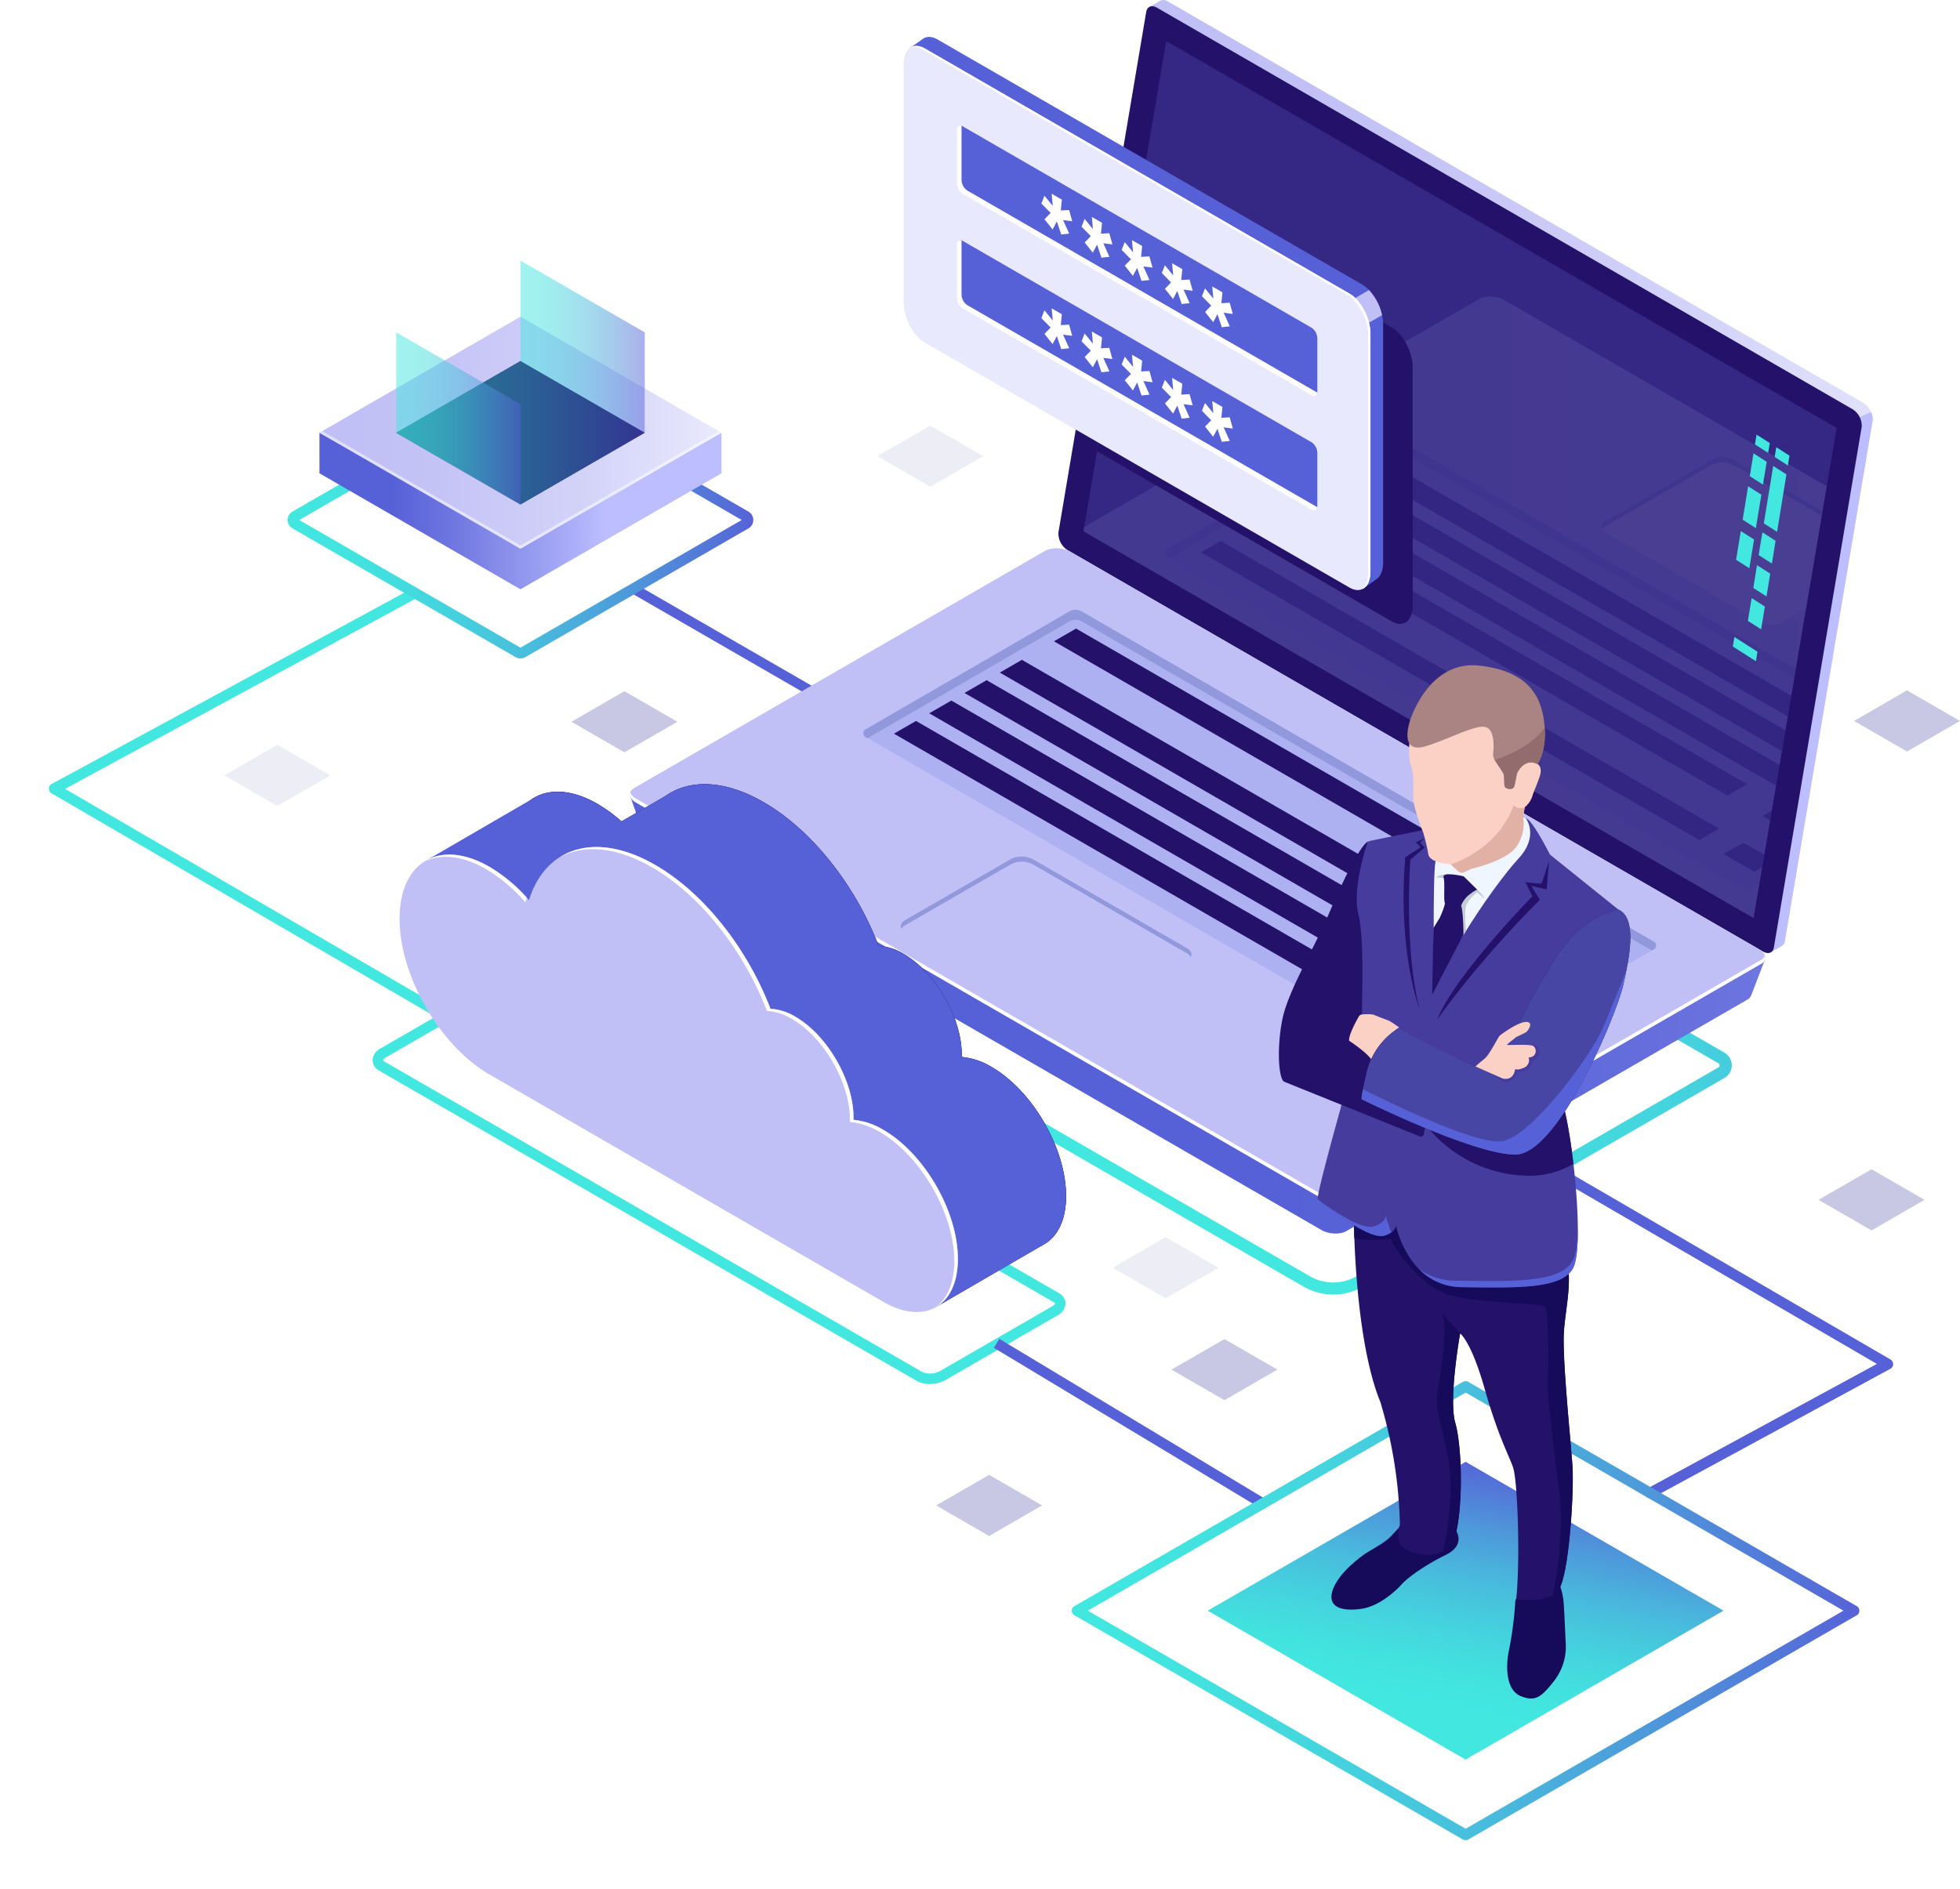 <svg xmlns="http://www.w3.org/2000/svg" xmlns:xlink="http://www.w3.org/1999/xlink" width="601.63" height="580" viewBox="0 0 601.63 580">
  <defs>
    <linearGradient id="linear-gradient" x1="-21.803" y1="5.398" x2="-20.648" y2="5.398" gradientUnits="objectBoundingBox">
      <stop offset="0" stop-color="#42e8e0"/>
      <stop offset="0.15" stop-color="#42e3df"/>
      <stop offset="0.33" stop-color="#44d4de"/>
      <stop offset="0.52" stop-color="#48bddd"/>
      <stop offset="0.72" stop-color="#4d9bda"/>
      <stop offset="0.93" stop-color="#5471d8"/>
      <stop offset="1" stop-color="#5761d7"/>
    </linearGradient>
    <filter id="Path_10571" x="178.164" y="164.335" width="102.552" height="73.165" filterUnits="userSpaceOnUse">
      <feOffset input="SourceAlpha"/>
      <feGaussianBlur stdDeviation="5" result="blur"/>
      <feFlood flood-color="#b2c9ff" flood-opacity="0.98"/>
      <feComposite operator="in" in2="blur"/>
      <feComposite in="SourceGraphic"/>
    </filter>
    <linearGradient id="linear-gradient-2" x1="3.957" y1="23.631" x2="4.957" y2="23.631" xlink:href="#linear-gradient"/>
    <filter id="Path_10572" x="0" y="165.689" width="153.578" height="163.111" filterUnits="userSpaceOnUse">
      <feOffset input="SourceAlpha"/>
      <feGaussianBlur stdDeviation="5" result="blur-2"/>
      <feFlood flood-color="#b2c9ff" flood-opacity="0.98"/>
      <feComposite operator="in" in2="blur-2"/>
      <feComposite in="SourceGraphic"/>
    </filter>
    <linearGradient id="linear-gradient-3" x1="3.014" y1="3.84" x2="3.014" y2="3.372" gradientUnits="objectBoundingBox">
      <stop offset="0" stop-color="#c0bff6"/>
      <stop offset="0.29" stop-color="#c4c3f6"/>
      <stop offset="0.64" stop-color="#d2d2f9"/>
      <stop offset="1" stop-color="#e9e9fd"/>
    </linearGradient>
    <linearGradient id="linear-gradient-4" x1="0.603" y1="0.5" x2="1.603" y2="0.5" xlink:href="#linear-gradient"/>
    <filter id="Path_10574" x="191.18" y="192.245" width="355.392" height="220.212" filterUnits="userSpaceOnUse">
      <feOffset input="SourceAlpha"/>
      <feGaussianBlur stdDeviation="5" result="blur-3"/>
      <feFlood flood-color="#bfdbff"/>
      <feComposite operator="in" in2="blur-3"/>
      <feComposite in="SourceGraphic"/>
    </filter>
    <linearGradient id="linear-gradient-5" x1="0.125" y1="0.5" x2="1.125" y2="0.5" xlink:href="#linear-gradient-3"/>
    <linearGradient id="linear-gradient-6" x1="-4.09" y1="0.5" x2="-3.091" y2="0.5" gradientUnits="objectBoundingBox">
      <stop offset="0" stop-color="#5761d7"/>
      <stop offset="0.18" stop-color="#5b65d8"/>
      <stop offset="0.39" stop-color="#6a72de"/>
      <stop offset="0.61" stop-color="#8188e8"/>
      <stop offset="0.85" stop-color="#a2a6f5"/>
      <stop offset="1" stop-color="#bcbeff"/>
    </linearGradient>
    <linearGradient id="linear-gradient-7" x1="0.57" y1="0.5" x2="1.57" y2="0.5" xlink:href="#linear-gradient-6"/>
    <linearGradient id="linear-gradient-8" x1="0.906" y1="0.5" x2="1.906" y2="0.5" xlink:href="#linear-gradient-3"/>
    <linearGradient id="linear-gradient-9" x1="3.27" y1="0.5" x2="4.269" y2="0.5" xlink:href="#linear-gradient-3"/>
    <clipPath id="clip-path">
      <path id="SVGID" d="M218.986,7.67,424.8,126.479,399.274,276.946,193.61,158.2Z" transform="translate(-193.61 -7.67)" fill="none"/>
    </clipPath>
    <linearGradient id="linear-gradient-10" x1="0.142" y1="0.5" x2="1.142" y2="0.5" xlink:href="#linear-gradient-3"/>
    <linearGradient id="linear-gradient-11" x1="-1.552" y1="0.5" x2="-0.552" y2="0.5" xlink:href="#linear-gradient-3"/>
    <linearGradient id="linear-gradient-12" x1="2.316" y1="0.5" x2="3.316" y2="0.5" xlink:href="#linear-gradient"/>
    <filter id="Path_10617" x="99.371" y="285.8" width="242.701" height="154.133" filterUnits="userSpaceOnUse">
      <feOffset input="SourceAlpha"/>
      <feGaussianBlur stdDeviation="5" result="blur-4"/>
      <feFlood flood-color="#bfdbff"/>
      <feComposite operator="in" in2="blur-4"/>
      <feComposite in="SourceGraphic"/>
    </filter>
    <linearGradient id="linear-gradient-13" x1="1.764" y1="-1.778" x2="2.919" y2="-1.778" xlink:href="#linear-gradient-6"/>
    <radialGradient id="radial-gradient" cx="0.765" cy="0.34" fx="0.315" fy="0.171" r="0.509" gradientTransform="matrix(-0.936, 0, 0, 1, 5.549, 0)" gradientUnits="objectBoundingBox">
      <stop offset="0" stop-color="#2b237c"/>
      <stop offset="1" stop-color="#180d5b"/>
    </radialGradient>
    <linearGradient id="linear-gradient-14" x1="2.419" y1="0.5" x2="3.419" y2="0.5" xlink:href="#linear-gradient-6"/>
    <linearGradient id="linear-gradient-15" x1="2.182" y1="-1.68" x2="3.337" y2="-1.68" xlink:href="#linear-gradient-3"/>
    <linearGradient id="linear-gradient-16" x1="2.84" y1="0.5" x2="3.84" y2="0.5" gradientUnits="objectBoundingBox">
      <stop offset="0" stop-color="#5761d7"/>
      <stop offset="0.07" stop-color="#5471d8"/>
      <stop offset="0.28" stop-color="#4d9bda"/>
      <stop offset="0.48" stop-color="#48bddd"/>
      <stop offset="0.67" stop-color="#44d4de"/>
      <stop offset="0.85" stop-color="#42e3df"/>
      <stop offset="1" stop-color="#42e8e0"/>
    </linearGradient>
    <filter id="Path_10624" x="290.091" y="396.056" width="114.313" height="81.752" filterUnits="userSpaceOnUse">
      <feOffset input="SourceAlpha"/>
      <feGaussianBlur stdDeviation="5" result="blur-5"/>
      <feFlood flood-color="#bfdbff"/>
      <feComposite operator="in" in2="blur-5"/>
      <feComposite in="SourceGraphic"/>
    </filter>
    <linearGradient id="linear-gradient-17" x1="-1.118" y1="0.5" x2="-0.118" y2="0.5" xlink:href="#linear-gradient"/>
    <filter id="Path_10625" x="458.36" y="341.388" width="137.749" height="133.632" filterUnits="userSpaceOnUse">
      <feOffset input="SourceAlpha"/>
      <feGaussianBlur stdDeviation="5" result="blur-6"/>
      <feFlood flood-color="#bfdbff"/>
      <feComposite operator="in" in2="blur-6"/>
      <feComposite in="SourceGraphic"/>
    </filter>
    <linearGradient id="linear-gradient-18" x1="0" y1="0.5" x2="1" y2="0.5" xlink:href="#linear-gradient"/>
    <filter id="Path_10626" x="313.991" y="409.055" width="271.751" height="170.945" filterUnits="userSpaceOnUse">
      <feOffset input="SourceAlpha"/>
      <feGaussianBlur stdDeviation="5" result="blur-7"/>
      <feFlood flood-color="#bfdbff"/>
      <feComposite operator="in" in2="blur-7"/>
      <feComposite in="SourceGraphic"/>
    </filter>
    <linearGradient id="linear-gradient-19" x1="0.576" y1="0.889" x2="0.857" y2="0.111" xlink:href="#linear-gradient"/>
    <filter id="Path_10627" x="355.704" y="433.816" width="188.341" height="121.415" filterUnits="userSpaceOnUse">
      <feOffset input="SourceAlpha"/>
      <feGaussianBlur stdDeviation="5" result="blur-8"/>
      <feFlood flood-color="#bfdbff"/>
      <feComposite operator="in" in2="blur-8"/>
      <feComposite in="SourceGraphic"/>
    </filter>
    <linearGradient id="linear-gradient-20" x1="30.413" y1="5.243" x2="31.447" y2="5.243" xlink:href="#linear-gradient-16"/>
    <linearGradient id="linear-gradient-21" x1="13.844" y1="3.015" x2="14.826" y2="3.015" xlink:href="#linear-gradient-16"/>
    <linearGradient id="linear-gradient-22" x1="8.244" y1="1.323" x2="9.201" y2="1.323" xlink:href="#linear-gradient-16"/>
    <linearGradient id="linear-gradient-23" x1="1.705" y1="0.762" x2="2.595" y2="0.122" xlink:href="#linear-gradient-6"/>
    <linearGradient id="linear-gradient-24" x1="3.322" y1="0.684" x2="3.65" y2="0.255" xlink:href="#linear-gradient-3"/>
    <linearGradient id="linear-gradient-26" x1="0" y1="0.5" x2="1" y2="0.5" xlink:href="#linear-gradient"/>
    <filter id="Path_10682" x="73.289" y="102.126" width="172.938" height="115.034" filterUnits="userSpaceOnUse">
      <feOffset input="SourceAlpha"/>
      <feGaussianBlur stdDeviation="5" result="blur-9"/>
      <feFlood flood-color="#bfdbff"/>
      <feComposite operator="in" in2="blur-9"/>
      <feComposite in="SourceGraphic"/>
    </filter>
    <linearGradient id="linear-gradient-27" y1="0.5" x2="0.713" y2="0.5" gradientUnits="objectBoundingBox">
      <stop offset="0.25" stop-color="#5761d7"/>
      <stop offset="0.44" stop-color="#6b74df"/>
      <stop offset="0.82" stop-color="#a1a5f4"/>
      <stop offset="1" stop-color="#bcbeff"/>
    </linearGradient>
    <linearGradient id="linear-gradient-28" x1="0" y1="0.5" x2="1" y2="0.5" xlink:href="#linear-gradient-3"/>
    <linearGradient id="linear-gradient-29" x1="0" y1="0.5" x2="1" y2="0.5" xlink:href="#linear-gradient"/>
    <linearGradient id="linear-gradient-30" x1="0" y1="0.5" x2="1" y2="0.5" xlink:href="#linear-gradient"/>
  </defs>
  <g id="Customer_Data_Cloud" data-name="Customer Data Cloud" transform="translate(15 0.004)">
    <g id="Layer_2" data-name="Layer 2" transform="translate(0 -0.004)">
      <g id="Ñëîé_1" data-name="Ñëîé 1">
        <g id="Group_5334" data-name="Group 5334">
          <g transform="matrix(1, 0, 0, 1, -15, 0)" filter="url(#Path_10571)">
            <path id="Path_10571-2" data-name="Path 10571" d="M179.633,152.49a1.524,1.524,0,0,1-.755-.2l-69.5-40.122a1.525,1.525,0,1,1,1.525-2.641l69.5,40.122a1.526,1.526,0,0,1,.558,2.083,1.493,1.493,0,0,1-1.312.755Z" transform="translate(84.55 70.01)" fill="url(#linear-gradient)"/>
          </g>
          <g transform="matrix(1, 0, 0, 1, -15, 0)" filter="url(#Path_10572)">
            <path id="Path_10572-2" data-name="Path 10572" d="M121.925,243.262a1.655,1.655,0,0,1-.82-.213L.82,173.023A1.673,1.673,0,0,1,0,171.58a1.6,1.6,0,0,1,.853-1.411L111.1,110.346a1.633,1.633,0,0,1,1.558,2.871L4.97,171.662l117.792,68.533a1.622,1.622,0,0,1,.591,2.231,1.645,1.645,0,0,1-1.411.82Z" transform="translate(15 70.54)" fill="url(#linear-gradient-2)"/>
          </g>
          <g id="Group_5330" data-name="Group 5330" transform="translate(99.371)">
            <path id="Path_10573" data-name="Path 10573" d="M166.426,99.628l130.357,75.258c3.56,2.05,6.446-.131,6.446-4.872V96.954c0-4.757-2.887-10.268-6.446-12.319L166.426,9.361c-3.56-2.05-6.446.131-6.446,4.872v73.06c0,4.757,2.887,10.268,6.446,12.319Z" transform="translate(3.068 5.507)" fill="url(#linear-gradient-3)"/>
            <g id="Group_5326" data-name="Group 5326">
              <g id="Group_5317" data-name="Group 5317" transform="translate(78.974)">
                <g id="Group_5314" data-name="Group 5314">
                  <g transform="matrix(1, 0, 0, 1, -193.34, 0)" filter="url(#Path_10574)">
                    <path id="Path_10574-2" data-name="Path 10574" d="M310.535,314.141,118.781,203.419a4.474,4.474,0,0,1,0-7.742l119.153-68.8.935-.541L439.71,242.295a4.474,4.474,0,0,1,0,7.742l-111,64.088a18.222,18.222,0,0,1-18.175,0Zm-189.9-115.216a.747.747,0,0,0,0,1.279L312.388,310.909a14.45,14.45,0,0,0,14.435,0l111-64.087a.682.682,0,0,0,.361-.64.715.715,0,0,0-.361-.64L238.853,130.654,120.634,198.908Z" transform="translate(89.63 80.91)" fill="url(#linear-gradient-4)"/>
                  </g>
                  <g id="Group_5308" data-name="Group 5308">
                    <g id="Group_5305" data-name="Group 5305" transform="translate(131.5)">
                      <path id="Path_10575" data-name="Path 10575" d="M190.994,161.525l26.7-158.5-2.149-.9L218.781.265h0a2.37,2.37,0,0,1,2.493.2l213.5,123.27a6.025,6.025,0,0,1,2.772,5.429L410.617,288.913a2.015,2.015,0,0,1-1.132,1.624h0l-3.166,1.821-.541-2.953.18.049L193.75,166.938a6.025,6.025,0,0,1-2.772-5.429Z" transform="translate(-187.586 0.004)" fill="url(#linear-gradient-5)"/>
                      <path id="Path_10576" data-name="Path 10576" d="M353.837,78.678l3.51-1.558a4.869,4.869,0,0,1,.459,2.641L330.873,239.512a2.015,2.015,0,0,1-1.132,1.624h0l-3.166,1.821L326.034,240l.18.049-10.744-6.2L353.821,78.645Z" transform="translate(-107.841 49.388)" fill="url(#linear-gradient-6)"/>
                      <path id="Path_10577" data-name="Path 10577" d="M191.71,168.125l213.5,123.27c1.64.951,3.067.41,3.346-1.312L435.5,130.332a6.025,6.025,0,0,0-2.772-5.429L219.218,1.632c-1.64-.951-3.067-.41-3.346,1.312L188.938,162.7a6.025,6.025,0,0,0,2.772,5.429Z" transform="translate(-188.892 0.753)" fill="#24126a"/>
                      <g id="Group_5304" data-name="Group 5304" transform="translate(7.739 12.588)" opacity="0.51">
                        <path id="Path_10578" data-name="Path 10578" d="M218.986,7.67,424.8,126.479,399.274,276.946,193.61,158.2Z" transform="translate(-193.61 -7.67)" fill="#453c9e"/>
                      </g>
                    </g>
                    <g id="Group_5307" data-name="Group 5307" transform="translate(0 168.334)">
                      <path id="Path_10579" data-name="Path 10579" d="M108.79,173.312l11.646,6.086,116.84-67.45c1.952-1.132,5.364-.984,7.628.312L446.418,228.608c1.936-1.083,10.728-5.315,10.728-5.315L452.881,234.4h-.016a2.608,2.608,0,0,1-1.2,1.329L328.61,306.769c-1.952,1.132-5.364.984-7.628-.312L114.777,187.4a3.628,3.628,0,0,1-1.722-1.837h0l-4.232-12.237Z" transform="translate(-108.684 -97.133)" fill="url(#linear-gradient-7)"/>
                      <path id="Path_10580" data-name="Path 10580" d="M110.636,180.7,321.975,302.724c2.313,1.329,5.807,1.476,7.808.328l126.108-72.814c2-1.165,1.755-3.182-.558-4.511L243.994,103.72c-2.313-1.329-5.807-1.476-7.808-.328L110.078,176.206c-2,1.165-1.755,3.182.558,4.511Z" transform="translate(-108.725 -102.619)" fill="url(#linear-gradient-8)"/>
                      <path id="Path_10581" data-name="Path 10581" d="M110.628,150.229,321.967,272.253c2.313,1.329,5.807,1.476,7.808.328l126.108-72.814a2.608,2.608,0,0,0,1.23-1.361,2.128,2.128,0,0,1-1.23,2.575L329.775,273.795c-2,1.165-5.5,1.017-7.808-.328L110.628,151.459c-1.558-.9-2.149-2.1-1.788-3.149a3.739,3.739,0,0,0,1.788,1.936Z" transform="translate(-108.717 -73.361)" fill="#fff"/>
                      <path id="Path_10582" data-name="Path 10582" d="M281.009,209.526v-2.313c0-.213-.131-.328-.3-.23l-8.169,4.724a.712.712,0,0,0-.3.574V214.6c0,.213.131.328.3.23l8.169-4.724A.712.712,0,0,0,281.009,209.526Z" transform="translate(-4.016 -35.814)" fill="#2842a2"/>
                      <path id="Path_10583" data-name="Path 10583" d="M273.559,213.826v-2.313c0-.213-.131-.328-.3-.23l-8.169,4.724a.712.712,0,0,0-.3.574V218.9c0,.213.131.328.3.23l8.169-4.724A.712.712,0,0,0,273.559,213.826Z" transform="translate(-8.787 -33.06)" fill="#2842a2"/>
                      <path id="Path_10584" data-name="Path 10584" d="M395.048,216.035,219.419,114.647a3.81,3.81,0,0,0-3.789,0l-62.546,36.186a1.341,1.341,0,0,0,0,2.329L328.632,254.517a3.779,3.779,0,0,0,3.773,0l62.628-36.136a1.341,1.341,0,0,0,0-2.329Z" transform="translate(-80.754 -95.239)" fill="#adb1f2"/>
                      <path id="Path_10585" data-name="Path 10585" d="M395.036,218.365l-.623.361L219.422,117.7a3.81,3.81,0,0,0-3.789,0l-61.906,35.825-.623-.361a1.341,1.341,0,0,1,0-2.329l62.546-36.186a3.81,3.81,0,0,1,3.789,0l175.63,101.388a1.341,1.341,0,0,1,0,2.329Z" transform="translate(-80.742 -95.239)" fill="#9198db"/>
                      <g id="Group_5306" data-name="Group 5306" transform="translate(81.056 24.656)">
                        <path id="Path_10586" data-name="Path 10586" d="M188.08,121.554l152.567,88.085,6.775-3.92L194.871,117.65Z" transform="translate(-138.969 -117.65)" fill="#24126a"/>
                        <path id="Path_10587" data-name="Path 10587" d="M177.95,127.42l143.086,82.607,6.775-3.92L184.725,123.5Z" transform="translate(-145.455 -113.904)" fill="#24126a"/>
                        <path id="Path_10588" data-name="Path 10588" d="M171.34,131.23,339.818,228.5l6.775-3.92L178.131,127.31Z" transform="translate(-149.688 -111.464)" fill="#24126a"/>
                        <path id="Path_10589" data-name="Path 10589" d="M164.74,135.04l168.478,97.271,6.775-3.92L171.531,131.12Z" transform="translate(-153.914 -109.025)" fill="#24126a"/>
                        <path id="Path_10590" data-name="Path 10590" d="M158.14,138.844,326.6,236.115l6.791-3.92L164.915,134.94Z" transform="translate(-158.14 -106.579)" fill="#24126a"/>
                        <path id="Path_10591" data-name="Path 10591" d="M286.71,178.5l6.775,3.92,6.791-3.92-6.791-3.92Z" transform="translate(-75.813 -81.196)" fill="#24126a"/>
                        <path id="Path_10592" data-name="Path 10592" d="M272.12,181.79l14.074,8.12,6.791-3.9-14.09-8.136Z" transform="translate(-85.156 -79.09)" fill="#24126a"/>
                      </g>
                      <path id="Path_10593" data-name="Path 10593" d="M208.179,211.017l-47.356-27.344c-1.854-1.066-1.854-2.8,0-3.871l32.38-18.7a7.436,7.436,0,0,1,6.709,0l47.356,27.344c1.854,1.066,1.854,2.8,0,3.871l-32.38,18.7A7.436,7.436,0,0,1,208.179,211.017Z" transform="translate(-76.256 -65.682)" fill="url(#linear-gradient-9)"/>
                      <path id="Path_10594" data-name="Path 10594" d="M247.251,190.031l-47.356-27.344a7.436,7.436,0,0,0-6.709,0l-32.38,18.7a2.8,2.8,0,0,0-1.165,1.148c-.492-.935-.115-1.985,1.165-2.723l32.38-18.7a7.436,7.436,0,0,1,6.709,0l47.356,27.344c1.279.738,1.657,1.788,1.165,2.723A2.9,2.9,0,0,0,247.251,190.031Z" transform="translate(-76.256 -65.676)" fill="#9198db"/>
                    </g>
                  </g>
                  <g id="Group_5313" data-name="Group 5313" transform="translate(139.239 12.588)" opacity="0.11">
                    <g id="Group_5312" data-name="Group 5312" clip-path="url(#clip-path)">
                      <g id="Group_5311" data-name="Group 5311" transform="translate(-6.077 78.471)">
                        <path id="Path_10595" data-name="Path 10595" d="M191.816,133.623,403.155,255.631c2.313,1.329,5.807,1.476,7.808.328l126.108-72.814c2-1.165,1.755-3.182-.558-4.511L325.174,56.61c-2.313-1.329-5.807-1.476-7.808-.328L191.258,129.1c-2,1.165-1.755,3.182.558,4.511Z" transform="translate(-189.905 -55.509)" fill="url(#linear-gradient-10)"/>
                        <path id="Path_10596" data-name="Path 10596" d="M339.319,136.257l-47.356-27.344c-1.854-1.066-1.854-2.8,0-3.871l32.38-18.7a7.436,7.436,0,0,1,6.709,0l47.356,27.344c1.854,1.066,1.854,2.8,0,3.871l-32.38,18.7A7.436,7.436,0,0,1,339.319,136.257Z" transform="translate(-125.445 -36.277)" fill="url(#linear-gradient-11)"/>
                        <path id="Path_10597" data-name="Path 10597" d="M378.4,115.271,331.045,87.927a7.436,7.436,0,0,0-6.709,0l-32.38,18.7a2.8,2.8,0,0,0-1.165,1.148c-.492-.935-.115-1.985,1.165-2.723l32.38-18.7a7.436,7.436,0,0,1,6.709,0L378.4,113.7c1.279.738,1.657,1.788,1.165,2.723A2.9,2.9,0,0,0,378.4,115.271Z" transform="translate(-125.439 -36.271)" fill="#9198db"/>
                        <g id="Group_5310" data-name="Group 5310" transform="translate(31.137 40.818)">
                          <path id="Path_10598" data-name="Path 10598" d="M451.528,182.285,275.9,80.9a3.81,3.81,0,0,0-3.789,0l-62.546,36.186a1.341,1.341,0,0,0,0,2.329L385.112,220.767a3.779,3.779,0,0,0,3.773,0l62.628-36.136a1.341,1.341,0,0,0,0-2.329Z" transform="translate(-208.887 -80.392)" fill="#adb1f2"/>
                          <path id="Path_10599" data-name="Path 10599" d="M451.516,184.625l-.623.361L275.9,83.958a3.81,3.81,0,0,0-3.789,0l-61.906,35.825-.623-.361a1.341,1.341,0,0,1,0-2.329L272.13,80.907a3.81,3.81,0,0,1,3.789,0L451.548,182.3a1.341,1.341,0,0,1,0,2.329Z" transform="translate(-208.875 -80.386)" fill="#9198db"/>
                          <g id="Group_5309" data-name="Group 5309" transform="translate(11.011 7.41)">
                            <path id="Path_10600" data-name="Path 10600" d="M221.653,101.25l152.993,88.332-6.053,3.51L215.6,104.76Z" transform="translate(-215.6 -74.447)" fill="#24126a"/>
                            <path id="Path_10601" data-name="Path 10601" d="M231.489,95.58,376.9,179.532l-6.053,3.51L225.42,99.074Z" transform="translate(-209.312 -78.078)" fill="#24126a"/>
                            <path id="Path_10602" data-name="Path 10602" d="M326.753,150.58l13.582,7.857-6.053,3.494L320.7,154.09Z" transform="translate(-148.302 -42.86)" fill="#24126a"/>
                            <path id="Path_10603" data-name="Path 10603" d="M319.449,157.71l9.448,5.462-6.053,3.494L313.38,161.2Z" transform="translate(-152.989 -38.294)" fill="#24126a"/>
                            <path id="Path_10604" data-name="Path 10604" d="M237.649,92.02,407.5,190.1l-6.069,3.494L231.58,95.53Z" transform="translate(-205.368 -80.357)" fill="#24126a"/>
                            <path id="Path_10605" data-name="Path 10605" d="M243.793,88.47l169.872,98.059-6.069,3.51L237.74,91.964Z" transform="translate(-201.423 -82.63)" fill="#24126a"/>
                            <path id="Path_10606" data-name="Path 10606" d="M249.953,84.91l169.856,98.075-6.053,3.494L243.9,88.42Z" transform="translate(-197.479 -84.91)" fill="#24126a"/>
                          </g>
                        </g>
                      </g>
                    </g>
                  </g>
                </g>
                <g id="Group_5316" data-name="Group 5316" transform="translate(338.555 133.431)">
                  <g id="Group_5315" data-name="Group 5315" transform="translate(1.001)">
                    <path id="Path_10607" data-name="Path 10607" d="M322.95,86.7,327,89.31l.492-3.018L323.442,83.7Z" transform="translate(-311.107 -79.829)" fill="#42e8e0"/>
                    <path id="Path_10608" data-name="Path 10608" d="M320.92,104.827l4.068,2.608L327.859,89.8l-4.052-2.592Z" transform="translate(-312.407 -77.581)" fill="#42e8e0"/>
                    <path id="Path_10609" data-name="Path 10609" d="M319.95,106.618l4.068,2.608,1.132-7L321.1,99.63Z" transform="translate(-313.028 -69.628)" fill="#42e8e0"/>
                    <path id="Path_10610" data-name="Path 10610" d="M318.95,112.784,323,115.376l1.148-6.988-4.068-2.608Z" transform="translate(-313.668 -65.69)" fill="#42e8e0"/>
                    <path id="Path_10611" data-name="Path 10611" d="M318.29,91.854l4.052,2.592,1.148-7-4.052-2.592Z" transform="translate(-314.091 -79.092)" fill="#42e8e0"/>
                    <path id="Path_10612" data-name="Path 10612" d="M316.96,101.278l4.052,2.592L322.7,93.6l-4.068-2.592Z" transform="translate(-314.942 -75.148)" fill="#42e8e0"/>
                    <path id="Path_10613" data-name="Path 10613" d="M315.73,108.225l4.068,2.592,1.443-8.825L317.173,99.4Z" transform="translate(-315.73 -69.776)" fill="#42e8e0"/>
                    <path id="Path_10614" data-name="Path 10614" d="M317.94,118.944l4.068,2.592,1.132-7-4.052-2.592Z" transform="translate(-314.315 -61.746)" fill="#42e8e0"/>
                    <path id="Path_10615" data-name="Path 10615" d="M319.26,84.358l4.052,2.592.492-3.018-4.052-2.592Z" transform="translate(-313.47 -81.34)" fill="#42e8e0"/>
                  </g>
                  <path id="Path_10616" data-name="Path 10616" d="M315.12,122.14l7.086,4.527.476-2.92L315.6,119.22Z" transform="translate(-315.12 -57.084)" fill="#42e8e0"/>
                </g>
              </g>
              <g id="Group_5321" data-name="Group 5321" transform="translate(0 240.759)">
                <g id="Group_5320" data-name="Group 5320">
                  <g transform="matrix(1, 0, 0, 1, -114.37, -240.76)" filter="url(#Path_10617)">
                    <path id="Path_10617-2" data-name="Path 10617" d="M227.647,306.572h0L62.614,211.3a3.729,3.729,0,0,1-2.034-3.182,4.485,4.485,0,0,1,2.559-3.724l34.3-19.8c2.592-1.509,6.446-1.64,8.759-.3l165.033,95.286a3.747,3.747,0,0,1,2.05,3.182,4.485,4.485,0,0,1-2.559,3.724l-34.3,19.8a9.9,9.9,0,0,1-4.839,1.214,8.1,8.1,0,0,1-3.92-.919Zm-128.6-119.2-34.3,19.8c-.787.459-.951.853-.951.935,0,.033.1.213.426.394l165.033,95.286h0a6.39,6.39,0,0,0,5.544-.3l34.3-19.8c.787-.459.951-.853.951-.935,0-.033-.1-.213-.426-.394L104.59,187.075a4.64,4.64,0,0,0-2.28-.508,6.71,6.71,0,0,0-3.248.8Z" transform="translate(53.79 117.43)" fill="url(#linear-gradient-12)"/>
                  </g>
                  <g id="Group_5319" data-name="Group 5319" transform="translate(8.284)">
                    <path id="Path_10618" data-name="Path 10618" d="M113.5,152.888a49.057,49.057,0,0,1,12.089,10.2c5.069-16.288,20.537-21.341,38.827-10.777,15.14,8.743,28.328,25.917,35.3,44.125a16.5,16.5,0,0,1,7.611,2.411c9.875,5.708,17.88,19.569,17.88,30.969,0,.246-.016.476-.033.705a21.717,21.717,0,0,1,9.2,3.084c12.63,7.3,22.866,25.031,22.866,39.614s-10.236,20.5-22.866,13.2l-120.892-69.8c-15.255-8.809-27.607-30.215-27.607-47.815s12.368-24.736,27.607-15.944Z" transform="translate(-52.663 -146.771)" fill="url(#linear-gradient-13)"/>
                    <path id="Path_10619" data-name="Path 10619" d="M113.509,152.887a45.671,45.671,0,0,1,7.267,5.315l13.516-7.808h0c7.431-5.216,18.175-4.987,30.133,1.919,15.14,8.743,28.328,25.917,35.3,44.125a16.5,16.5,0,0,1,7.611,2.411c9.875,5.708,17.88,19.569,17.88,30.969,0,.246-.016.476-.033.705a21.717,21.717,0,0,1,9.2,3.084c12.63,7.3,22.866,25.031,22.866,39.614,0,7.234-2.526,12.319-6.594,14.73h0l-.1.066h-.016l-33.118,19.225L210.19,272.45l-96.714-55.837C98.222,207.805,85.87,186.4,85.87,168.8s12.368-24.736,27.607-15.944Z" transform="translate(-52.67 -146.771)" fill="url(#radial-gradient)"/>
                    <path id="Path_10620" data-name="Path 10620" d="M70.289,170.531l33.545-19.487h0c5-2.969,11.974-2.592,19.667,1.854a45.671,45.671,0,0,1,7.267,5.315l13.516-7.808h0c7.431-5.216,18.175-4.987,30.133,1.919,15.14,8.743,28.328,25.917,35.3,44.125a16.5,16.5,0,0,1,7.611,2.411c9.875,5.708,17.88,19.569,17.88,30.969,0,.246-.016.476-.033.705a21.717,21.717,0,0,1,9.2,3.084c12.63,7.3,22.866,25.031,22.866,39.614,0,7.234-2.526,12.319-6.594,14.73h0l-.1.066h-.016l-33.118,19.225-7.234-34.791-96.714-55.837c-12.352-7.135-22.817-22.554-26.344-37.514l-26.885-8.6Z" transform="translate(-62.678 -146.764)" fill="url(#linear-gradient-14)"/>
                    <path id="Path_10621" data-name="Path 10621" d="M93.253,164.648a49.057,49.057,0,0,1,12.089,10.2c5.069-16.288,20.537-21.341,38.826-10.777,15.14,8.743,28.328,25.917,35.3,44.125a16.5,16.5,0,0,1,7.611,2.411c9.875,5.708,17.88,19.569,17.88,30.969,0,.246-.016.476-.033.705a21.717,21.717,0,0,1,9.2,3.084c12.63,7.3,22.866,25.031,22.866,39.614s-10.236,20.5-22.866,13.2l-120.892-69.8c-15.255-8.809-27.607-30.215-27.607-47.815S78,155.839,93.237,164.631Z" transform="translate(-65.63 -139.241)" fill="url(#linear-gradient-15)"/>
                    <g id="Group_5318" data-name="Group 5318" transform="translate(7.332 19.306)">
                      <path id="Path_10622" data-name="Path 10622" d="M101.365,174.594a49.358,49.358,0,0,0-12.089-10.2c-7.447-4.3-14.222-4.79-19.175-2.116,5.052-3.4,12.27-3.182,20.291,1.443a48.6,48.6,0,0,1,11.449,9.5c-.164.443-.312.9-.459,1.378Z" transform="translate(-70.1 -157.634)" fill="#fff"/>
                      <path id="Path_10623" data-name="Path 10623" d="M216.756,285.648c0-14.583-10.236-32.314-22.866-39.614a21.718,21.718,0,0,0-9.2-3.084c0-.246.033-.459.033-.705,0-11.4-8-25.277-17.88-30.969a16.5,16.5,0,0,0-7.611-2.411c-6.971-18.208-20.16-35.4-35.3-44.125-11.056-6.381-21.095-7.053-28.41-2.985,7.4-4.79,17.88-4.4,29.509,2.329,15.14,8.743,28.328,25.917,35.3,44.125a16.5,16.5,0,0,1,7.611,2.411c9.875,5.708,17.88,19.569,17.88,30.969,0,.246-.016.476-.033.705a21.717,21.717,0,0,1,9.2,3.084c12.63,7.3,22.866,25.031,22.866,39.614,0,7.5-2.707,12.68-7.037,14.993,3.691-2.559,5.938-7.5,5.938-14.32Z" transform="translate(-53.823 -158.541)" fill="#fff"/>
                    </g>
                  </g>
                </g>
                <g transform="matrix(1, 0, 0, 1, -114.37, -240.76)" filter="url(#Path_10624)">
                  <path id="Path_10624-2" data-name="Path 10624" d="M258.227,302.342l2.936-1.985L178.507,250.59l-1.657,2.772Z" transform="translate(128.24 160.47)" fill="url(#linear-gradient-16)"/>
                </g>
              </g>
              <g transform="matrix(1, 0, 0, 1, -114.37, 0)" filter="url(#Path_10625)">
                <path id="Path_10625-2" data-name="Path 10625" d="M312.612,320.894a1.632,1.632,0,0,1-.787-3.067l70.37-38.187L280.249,220.31a1.632,1.632,0,1,1,1.64-2.821l104.472,60.79a1.673,1.673,0,0,1,.82,1.444,1.6,1.6,0,0,1-.853,1.411L313.4,320.7a1.633,1.633,0,0,1-.771.2Z" transform="translate(193.93 139.12)" fill="url(#linear-gradient-17)"/>
              </g>
              <g id="Group_5325" data-name="Group 5325" transform="translate(214.62 204.246)">
                <g id="Group_5322" data-name="Group 5322" transform="translate(0 219.81)">
                  <g transform="matrix(1, 0, 0, 1, -328.99, -424.06)" filter="url(#Path_10626)">
                    <path id="Path_10626-2" data-name="Path 10626" d="M312.3,399.46a1.656,1.656,0,0,1-.82-.213L192.24,330.4a1.623,1.623,0,0,1,0-2.821l119.235-68.844a1.63,1.63,0,0,1,1.64,0l119.235,68.844a1.623,1.623,0,0,1,0,2.821L313.116,399.247A1.613,1.613,0,0,1,312.3,399.46ZM196.341,328.975l115.971,66.958,115.971-66.958L312.312,262.017Z" transform="translate(137.57 165.54)" fill="url(#linear-gradient-18)"/>
                  </g>
                  <g transform="matrix(1, 0, 0, 1, -328.99, -424.06)" filter="url(#Path_10627)">
                    <path id="Path_10627-2" data-name="Path 10627" d="M296.012,365.025l79.179-45.716-79.162-45.7-79.178,45.7Z" transform="translate(153.85 175.21)" fill="url(#linear-gradient-19)"/>
                  </g>
                </g>
                <g id="Group_5324" data-name="Group 5324" transform="translate(63.569)">
                  <path id="Path_10628" data-name="Path 10628" d="M260.977,285.806s-1.361,1.345-2.772,2.936-5.331,3.756-6.971,4.724-9.219,6.414-10.908,11.909c-1.69,5.511,3.592,6.364,9.055,5.544,5.446-.837,10.646-5.708,12.171-7.48s6.758-5.741,13.516-9.038c6.742-3.281,2.838-8.021,2.838-8.021l-16.928-.591Z" transform="translate(-223.879 -21.241)" fill="#160a5b"/>
                  <path id="Path_10629" data-name="Path 10629" d="M288.978,296.59a20.724,20.724,0,0,1,1.263,5.741c.23,3.215.508,10.17.623,12.22a17.179,17.179,0,0,1-3.642,11.7c-3.691,4.675-5.594,6.512-10.3,4.511-4.708-1.985-4.4-9.973-3.461-14.058a114.612,114.612,0,0,0,1.886-14.222,2.822,2.822,0,0,1,.312-1.575l13.3-4.314Z" transform="translate(-202.818 -14.325)" fill="#160a5b"/>
                  <path id="Path_10630" data-name="Path 10630" d="M244.21,233.97s.1,36.628,8.136,56.28a141.065,141.065,0,0,1,5.987,37.645s-1.493,3.477.427,6.364c1.936,2.9,14.386,5.823,16.7-3.494,2.3-9.317,1.936-26.852-.148-34.2-2.1-7.365,1.493-27.41,1.493-27.41s3.363,2.28,7.5,16.846c4.134,14.583,7.3,20.176,8.743,24.211s2.247,28.574.984,40.516c0,0,10.1,1.69,13.155-3.084s4.659-29.838,4.117-37.842c-.541-8.021-3.248-33.709-2.592-41.631s2.46-14.32.853-22.276c-1.624-7.956-54.7-26.885-54.7-26.885l-10.629,14.96Z" transform="translate(-221.186 -64.001)" fill="#24126a"/>
                  <path id="Path_10631" data-name="Path 10631" d="M308.691,263.929c.656-7.923,2.46-14.32.853-22.276-.607-2.985-8.5-7.529-18.093-12.04-16.338-1.9-37.071-4.15-38.515-3.97a52.126,52.126,0,0,0-7.546,2.428l-1.181,1.673s0,2.231.131,5.872c3.789,1.23,11.171.246,11.171.246.968,2.592,7.119,11.876,14.96,16.026,7.841,4.134,31.1,3.363,32.4,4.888s1.05,21.57.853,24.129c-.213,2.542,1.722,18.651,3.543,32.889,1.772,14.008-1.87,30.887-2,31.429a5.672,5.672,0,0,0,1.9-1.788c3.051-4.773,4.659-29.838,4.117-37.842-.541-8.021-3.248-33.709-2.592-41.631Z" transform="translate(-221.186 -59.76)" fill="#160a5b"/>
                  <path id="Path_10632" data-name="Path 10632" d="M269.448,157.017s-11.942,2.411-15.96,3.248a2.021,2.021,0,0,0-1.476,1.214c-1.23,2.887-4.347,11.892-2.493,25.2,2.28,16.338,1.148,27.279,1.148,27.279l-6.2,28.443s-7.578,27.049-7,27.82c.574.755,15.583,12.778,20.422,11.269,4.823-1.526,3.313-4.265,3.313-4.265s3.379,19.832,20.537,20.061,31.166.64,34.25-6.217.1-36.087-2.641-47.7-9.35-34.791-9.35-34.791l25.8-27.18-21.062-16.928s-4.888-9.662-6.971-10.925-3.2-.262-3.2-.262l-29.116,3.756Z" transform="translate(-225.527 -106.333)" fill="#453c9e"/>
                  <g id="Group_5323" data-name="Group 5323" transform="translate(12.411 164.326)">
                    <path id="Path_10633" data-name="Path 10633" d="M258.129,229.234c0,.984-.623,2.444-3.74,3.428-3.363,1.066-11.4-4.1-16.649-7.972,2.608,2.28,15.517,12.2,19.93,10.81a8,8,0,0,0,2.182-1.017A35.249,35.249,0,0,1,258.129,229.234Z" transform="translate(-237.74 -224.69)" fill="url(#linear-gradient-20)"/>
                    <path id="Path_10634" data-name="Path 10634" d="M303.737,239.718c-3.248,7.234-18.044,6.807-36.136,6.561a19.381,19.381,0,0,1-11.171-3.527,18.279,18.279,0,0,0,13.139,5.5c17.158.23,31.166.64,34.25-6.217,1.017-2.247,1.361-6.922,1.3-12.581-.066,4.593-.476,8.3-1.361,10.268Z" transform="translate(-225.772 -221.642)" fill="url(#linear-gradient-21)"/>
                  </g>
                  <path id="Path_10635" data-name="Path 10635" d="M287.4,153.277s4.248,5.413-2.231,12.417c-3.986,4.314-10.908,13.648-16.846,23.375-3.707,6.069-7.086,9.284-9.071,14.533,0,0-.1-6.3-.115-16.026,0-9.169.1-18.716.574-21.095.968-4.921,22.915-15.731,27.689-13.2Z" transform="translate(-211.626 -106.333)" fill="#f0f6ff"/>
                  <path id="Path_10636" data-name="Path 10636" d="M273.555,185.63s-2.28,1.345-3.051,1.2c-.771-.131-3.2-2.608-3.2-2.608s-6.217-.262-6.84-2.953a57.765,57.765,0,0,0-1.591-6.791c-.59-1.394-3.117-8.12-3.067-10.826s.262-7.513-.837-10.1c-1.1-2.575-2.034-28.164,22.62-26.836s16.354,26.754,16.354,26.754,1.788.82.607,4.084c-1.165,3.264-1.427,3.609-2.018,5.233a7.309,7.309,0,0,1-2.493,3.953l-.492,3.035a12.249,12.249,0,0,1-2.116,9.1c-3.182,4.429-13.861,6.742-13.861,6.742Z" transform="translate(-214.576 -123.136)" fill="#fcd1c5"/>
                  <path id="Path_10637" data-name="Path 10637" d="M257.446,157.56s-2.641.328-11.712,21.587c-5.052,11.86-12.712,24.1-14.5,32.954-1.772,8.874-1.148,18.4.591,19.126,1.673.689,32.068,12.926,41.566,16.781a.906.906,0,0,0,1.23-.656l3.018-14.747-18.847-7.824s-3.51-4.527-6.873-6.266c0,0,3.986-6.939,3.789-8.858s.886-21.767-1.148-29.92c-2.034-8.136,2.887-22.177,2.887-22.177Z" transform="translate(-230.174 -103.349)" fill="#24126a"/>
                  <path id="Path_10638" data-name="Path 10638" d="M258.761,193.932s-2.575-1.821-3.215-2.1c-.64-.262-4.117-1.558-4.773-1.87a13.244,13.244,0,0,0-3.56-.033,1.1,1.1,0,0,0-.886.558c-.853,1.476-3.215,5.79-3,7.48,0,0,6.233,4.166,6.906,5.971l1,.246s4.478-9.005,7.546-10.236Z" transform="translate(-221.762 -82.688)" fill="#fcd1c5"/>
                  <path id="Path_10639" data-name="Path 10639" d="M299.9,211.908c-.656-2.789-1.542-6.266-2.51-9.908L258.43,217.567a40.664,40.664,0,0,0,31.429,14.058,26.534,26.534,0,0,0,12.614-3.642,154.06,154.06,0,0,0-2.592-16.075Z" transform="translate(-212.081 -74.893)" fill="#24126a"/>
                  <path id="Path_10640" data-name="Path 10640" d="M324.53,170.26s-10.2,1.148-18.733,13.959A197.579,197.579,0,0,0,290.9,211.941l-.328,1.69a6.862,6.862,0,0,1-9.678,4.9c-8.579-4.084-21.275-10.268-23.621-12.073a22.1,22.1,0,0,0-10.137,14.025c-1.87,7.956-1.443,7.988-1.443,7.988s33.823,16.83,47.044,16.994,31.068-42.878,33.135-51.8,4.4-20.717-1.361-23.407Z" transform="translate(-220.261 -95.217)" fill="#24126a"/>
                  <path id="Path_10641" data-name="Path 10641" d="M324.53,170.26s-10.2,1.148-18.733,13.959A197.579,197.579,0,0,0,290.9,211.941l-.328,1.69a6.862,6.862,0,0,1-9.678,4.9c-8.579-4.084-21.275-10.268-23.621-12.073a22.1,22.1,0,0,0-10.137,14.025c-1.87,7.956-1.443,7.988-1.443,7.988s33.823,16.83,47.044,16.994,31.068-42.878,33.135-51.8,4.4-20.717-1.361-23.407Z" transform="translate(-220.261 -95.217)" fill="#4846a5"/>
                  <path id="Path_10642" data-name="Path 10642" d="M270.1,204.464s4.216,4.15,6.151,1.985,1.394-2.428,1.394-2.428,3.888.066,4.412-2.362,2.411-1.083,2.592-3.806c.18-2.707-3.084-2.231-3.084-2.231Z" transform="translate(-204.608 -78.998)" fill="#453c9e"/>
                  <path id="Path_10643" data-name="Path 10643" d="M266.95,204.928s1.214-1.083,2.772-2.329c1.558-1.263,4.166-6.561,4.609-7.021.426-.459,5.692-4.3,8.185-4.3s.574,2.739,0,3.117c-.591.377-3.051,1.525-3.051,1.525s-2.559,2.034-2.838,2.346c-.3.3,6.971-.328,8.1.41a1.969,1.969,0,0,1,0,3.067,2.862,2.862,0,0,1-1.444.443,2.517,2.517,0,0,1-1.443,3.149c-2.2.951-2.69.377-2.69.377s-.279,3.756-3.855,2.92l-8.349-3.707Z" transform="translate(-206.625 -81.758)" fill="#fcd1c5"/>
                  <path id="Path_10644" data-name="Path 10644" d="M254.933,141.864s-3.477,10.17,5.069,7.464,16.338-7.4,18.962-5.479c1.985,1.46,1.788,5.807,1.575,7.792a2.923,2.923,0,0,0,.459,1.919l2.428,3.707a2.877,2.877,0,0,1,.459,1.411L284,161.22a1.273,1.273,0,0,0,1.165,1.214l.574.049a1.285,1.285,0,0,0,1.361-1.017l.738-3.724s2.116-4.97,6.282-2.887c0,0,2.92-3.724,2.182-11.843s-4.15-16.633-20.028-18.388c-15.862-1.739-21.357,17.223-21.357,17.223Z" transform="translate(-214.768 -124.511)" fill="#aa8383"/>
                  <path id="Path_10645" data-name="Path 10645" d="M271.727,169.486l-2.329-1.9a12.751,12.751,0,0,0-3.149,3.691c-.9,1.919-.2,8.1-.2,8.1l-.755,1.23-.853-1.657-.574-7.3s.935-5.364,1.033-5.5c.082-.131,4.577.591,4.577.591a9.2,9.2,0,0,1,2.264,2.756Z" transform="translate(-208.598 -97.855)" fill="#c4ccd6"/>
                  <path id="Path_10646" data-name="Path 10646" d="M263.247,163.59s-2.542.1-3.707,1.033c0,0,2.657.2,3.084.262s.623-1.279.623-1.279Z" transform="translate(-211.37 -99.488)" fill="#c4ccd6"/>
                  <path id="Path_10647" data-name="Path 10647" d="M267.152,164.248l4.166,4.1s-3.789,1.624-4.921,4.954c0,0-4.659.755-5.052-.935s.164-5.922-.344-7.808,6.151-.3,6.151-.3Z" transform="translate(-210.452 -99.458)" fill="#24126a"/>
                  <path id="Path_10648" data-name="Path 10648" d="M262.885,168.919a23.594,23.594,0,0,1-1.788,4.888c-.9,1.427-1.837,3.018-1.837,3.018l-.41,20.471s7.923-15.337,9.629-18.437c0,0-.066-7.48-.738-8.907s-4.872-1.033-4.872-1.033Z" transform="translate(-211.812 -96.108)" fill="#24126a"/>
                  <path id="Path_10649" data-name="Path 10649" d="M281.643,150.76c-5.3,14.156-19.323,18.044-19.323,18.044s2.428,2.477,3.2,2.608,3.051-1.2,3.051-1.2,10.695-2.313,13.861-6.742a12.161,12.161,0,0,0,2.116-9.1l.492-3.035a3.356,3.356,0,0,1-3.412-.574Z" transform="translate(-209.59 -107.704)" fill="#e2b1a6"/>
                  <path id="Path_10650" data-name="Path 10650" d="M294.155,161.126s-2.116,6.693-2.378,6.939-4.9-.41-4.9-.41l2.149,4.33s-24.047,24.539-29.231,37.924c0,0,11.515-16.846,31.527-36.825l-2.657-4.248,4.757,1.05.722-8.776Z" transform="translate(-211.21 -101.076)" fill="#24126a"/>
                  <path id="Path_10651" data-name="Path 10651" d="M259.855,156.91l-1.279,1.394L260,159.7l-4.429,3.806s-2,27.443,2.838,45.781c0,0-6.758-16.879-4.4-46.569l4.773-3.067-1.493-1.542,2.575-1.2Z" transform="translate(-215.228 -103.766)" fill="#24126a"/>
                  <path id="Path_10652" data-name="Path 10652" d="M266.887,252.109a2.04,2.04,0,0,1,.164.131l-5.905-6.611c2.707,4.019-.968,22.03-1.411,26.163s2.92,12.778,4.019,22.833c1.083,10.039-2,24.26-2.018,24.293a7.776,7.776,0,0,0,3.822-5.183c2.3-9.317,1.936-26.852-.148-34.2-2.1-7.365,1.493-27.41,1.493-27.41Z" transform="translate(-211.271 -46.956)" fill="#160a5b"/>
                  <path id="Path_10653" data-name="Path 10653" d="M292.746,238.15c13.221.164,31.068-42.878,33.135-51.8.344-1.493.689-3.067,1.017-4.659-.049.131-3.707,9.432-7.217,17.666-3.527,8.3-21.833,33.249-30.887,34.676-8.185,1.3-37.121-13.106-42.73-15.944-.591,3.035-.377,3.067-.377,3.067s33.824,16.83,47.045,16.994Z" transform="translate(-220.266 -87.898)" fill="url(#linear-gradient-22)"/>
                  <path id="Path_10654" data-name="Path 10654" d="M275.3,155.021A1.285,1.285,0,0,0,276.658,154l.738-3.724s2.116-4.97,6.282-2.887c0,0,2.756-3.527,2.214-11.2-4.855,6.922-15.353,9.908-15.353,9.908l2.428,3.707a2.877,2.877,0,0,1,.459,1.411l.115,2.543a1.273,1.273,0,0,0,1.165,1.214l.574.049Z" transform="translate(-204.327 -117.033)" fill="#936d6d"/>
                </g>
              </g>
            </g>
            <path id="Path_10655" data-name="Path 10655" d="M210.007,34.333l76.6,44.223c3.56,2.05,6.446,7.578,6.446,12.319v73.06c0,4.757-2.887,6.939-6.446,4.872l-90.48-52.244L210.007,34.3Z" transform="translate(26.216 21.97)" fill="#24126a"/>
            <g id="Group_5329" data-name="Group 5329" transform="translate(163.048 11.333)">
              <path id="Path_10656" data-name="Path 10656" d="M161.226,10.227l3.724-2.657h0c1.165-.886,2.789-.919,4.577.1L299.883,82.926c3.56,2.05,6.446,7.578,6.446,12.319V168.3c0,2.477-.787,4.265-2.067,5.1h0l-3.871,2.772-.213-2.838a2.85,2.85,0,0,1-.312-.164L169.51,97.919c-3.559-2.05-6.446-7.578-6.446-12.319V12.54a9.785,9.785,0,0,1,.18-1.919l-2.034-.394Z" transform="translate(-159.192 -6.905)" fill="url(#linear-gradient-23)"/>
              <path id="Path_10657" data-name="Path 10657" d="M266.295,61.983,231.881,81.847l-8.661-5L262.293,54.29a16.585,16.585,0,0,1,4,7.693Z" transform="translate(-119.486 23.437)" fill="url(#linear-gradient-24)"/>
              <path id="Path_10658" data-name="Path 10658" d="M166.426,99.628l130.357,75.258c3.56,2.05,6.446-.131,6.446-4.872V96.954c0-4.757-2.887-10.268-6.446-12.319L166.426,9.361c-3.56-2.05-6.446.131-6.446,4.872v73.06c0,4.757,2.887,10.268,6.446,12.319Z" transform="translate(-159.98 -5.826)" fill="url(#linear-gradient-3)"/>
              <path id="Path_10659" data-name="Path 10659" d="M301.749,170.393V97.333c0-4.757-2.887-10.268-6.446-12.319L164.946,9.74a4.418,4.418,0,0,0-3.756-.558c1.165-.82,2.723-.82,4.462.18L296.008,84.621c3.56,2.05,6.446,7.578,6.446,12.319V170c0,2.871-1.066,4.806-2.69,5.429,1.23-.853,1.985-2.608,1.985-5.052Z" transform="translate(-159.205 -5.827)" fill="#fff"/>
              <path id="Path_10660" data-name="Path 10660" d="M171.987,44.038,278.379,105.4c.82.476,1.526.722,2,0,.082-.115.033-.279.033-.443V88.819a4.048,4.048,0,0,0-1.706-3.248L171.5,23.666c-.082-.049-.164-.131-.246-.115-.8.131-.837.869-.837,2.018l-.262,15.485a3.759,3.759,0,0,0,1.837,3Z" transform="translate(-153.468 3.753)" fill="#5761d7"/>
              <path id="Path_10661" data-name="Path 10661" d="M171.751,65.417l106.572,61.414c.82.476,1.886.968,2.05.033a3.5,3.5,0,0,0,.033-.443V110.28a4.048,4.048,0,0,0-1.706-3.248L171.489,45.126a1.658,1.658,0,0,0-.246-.115c-.82-.312-1.033.755-1.033,1.886l-.049,15.288a4,4,0,0,0,1.608,3.231Z" transform="translate(-153.461 17.461)" fill="#5761d7"/>
              <path id="Path_10662" data-name="Path 10662" d="M171.38,23.576a3.5,3.5,0,0,0-.033.443V40.16a4.048,4.048,0,0,0,1.706,3.248l107.212,61.906a1.657,1.657,0,0,0,.246.115c-.164.935-.853,1.329-1.673.853L171.626,44.376a4.093,4.093,0,0,1-1.706-3.248V24.987c0-1.132.64-1.706,1.46-1.394Z" transform="translate(-153.615 3.727)" fill="#fff"/>
              <path id="Path_10663" data-name="Path 10663" d="M171.38,45.026a3.5,3.5,0,0,0-.033.443V61.61a4.048,4.048,0,0,0,1.706,3.248l107.212,61.906a1.658,1.658,0,0,0,.246.115c-.164.935-.853,1.329-1.673.853L171.626,65.826a4.093,4.093,0,0,1-1.706-3.248V46.437c0-1.132.64-1.706,1.46-1.394Z" transform="translate(-153.615 17.462)" fill="#fff"/>
              <g id="Group_5327" data-name="Group 5327" transform="translate(42.238 48.152)">
                <path id="Path_10664" data-name="Path 10664" d="M220.537,62.107l-1.312,2.477-2.493-3.133,1.886-1.952-2.838-2.887.935-2.395,2.559,3.133-.344-3.74,3.133,1.8-.328,3.346,2.559-.148.951,3.445-2.8-.361,1.87,4.166-2.444.262-1.345-4.019Z" transform="translate(-166.488 -25.15)" fill="#fff"/>
                <path id="Path_10665" data-name="Path 10665" d="M213.027,57.767l-1.312,2.477-2.493-3.133,1.886-1.952-2.838-2.887.935-2.395,2.559,3.133-.344-3.74,3.133,1.8-.328,3.346,2.559-.148.951,3.445-2.8-.361,1.87,4.166-2.444.262-1.345-4.019Z" transform="translate(-171.297 -27.929)" fill="#fff"/>
                <path id="Path_10666" data-name="Path 10666" d="M205.517,53.437,204.2,55.914l-2.493-3.133,1.886-1.952-2.838-2.887.935-2.395,2.559,3.133-.344-3.74,3.133,1.8-.328,3.346,2.559-.148.951,3.445-2.8-.361,1.87,4.166-2.444.262L205.5,53.437Z" transform="translate(-176.106 -30.702)" fill="#fff"/>
                <path id="Path_10667" data-name="Path 10667" d="M198.007,49.1l-1.312,2.477L194.2,48.441l1.886-1.952L193.25,43.6l.935-2.395,2.559,3.133L196.4,40.6l3.133,1.8-.328,3.346,2.559-.148.951,3.445-2.789-.361,1.87,4.166-2.444.262L198.007,49.1Z" transform="translate(-180.915 -33.481)" fill="#fff"/>
                <path id="Path_10668" data-name="Path 10668" d="M190.487,44.757l-1.312,2.477L186.681,44.1l1.886-1.952-2.838-2.887.935-2.395L189.224,40l-.344-3.74,3.133,1.8-.328,3.346,2.559-.148.951,3.445-2.8-.361,1.87,4.166-2.444.262-1.345-4.019Z" transform="translate(-185.73 -36.26)" fill="#fff"/>
              </g>
              <g id="Group_5328" data-name="Group 5328" transform="translate(42.238 83.337)">
                <path id="Path_10669" data-name="Path 10669" d="M220.537,83.557l-1.312,2.477L216.731,82.9l1.886-1.952-2.838-2.887.935-2.395,2.559,3.133-.344-3.74,3.133,1.8-.328,3.346,2.559-.148.951,3.445-2.8-.361,1.87,4.166-2.444.262-1.345-4.019Z" transform="translate(-166.488 -46.6)" fill="#fff"/>
                <path id="Path_10670" data-name="Path 10670" d="M213.027,79.217l-1.312,2.477-2.493-3.133,1.886-1.952-2.838-2.887.935-2.395,2.559,3.133-.344-3.74,3.133,1.8-.328,3.346,2.559-.148.951,3.445-2.8-.361,1.87,4.166-2.444.262-1.345-4.019Z" transform="translate(-171.297 -49.379)" fill="#fff"/>
                <path id="Path_10671" data-name="Path 10671" d="M205.517,74.887,204.2,77.364l-2.493-3.133,1.886-1.952-2.838-2.887L201.695,67l2.559,3.133-.344-3.74,3.133,1.8-.328,3.346,2.559-.148.951,3.445-2.8-.361,1.87,4.166-2.444.262L205.5,74.887Z" transform="translate(-176.106 -52.152)" fill="#fff"/>
                <path id="Path_10672" data-name="Path 10672" d="M198.007,70.547l-1.312,2.477L194.2,69.891l1.886-1.952-2.838-2.887.935-2.395,2.559,3.133-.344-3.74,3.133,1.8L199.2,67.2l2.559-.148.951,3.445-2.789-.361L201.8,74.3l-2.444.262-1.345-4.019Z" transform="translate(-180.915 -54.931)" fill="#fff"/>
                <path id="Path_10673" data-name="Path 10673" d="M190.487,66.207l-1.312,2.477-2.493-3.133,1.886-1.952-2.838-2.887.935-2.395,2.559,3.133-.344-3.74,3.133,1.8-.328,3.346,2.559-.148.951,3.445-2.8-.361,1.87,4.166-2.444.262-1.345-4.019Z" transform="translate(-185.73 -57.71)" fill="#fff"/>
              </g>
            </g>
          </g>
          <path id="Path_10674" data-name="Path 10674" d="M198.551,285.433l-16.256,9.4-16.256-9.4L182.3,276.05Z" transform="translate(106.32 176.768)" fill="#4846a5" opacity="0.3"/>
          <path id="Path_10675" data-name="Path 10675" d="M231.581,240.943l-16.256,9.4-16.256-9.4,16.256-9.383Z" transform="translate(127.47 148.28)" fill="#4846a5" opacity="0.1"/>
          <path id="Path_10676" data-name="Path 10676" d="M187.541,89.043l-16.256,9.383L155.03,89.043l16.256-9.383Z" transform="translate(99.27 51.015)" fill="#4846a5" opacity="0.1"/>
          <path id="Path_10677" data-name="Path 10677" d="M242.6,260.013,226.342,269.4l-16.272-9.383,16.272-9.383Z" transform="translate(134.513 160.491)" fill="#4846a5" opacity="0.3"/>
          <path id="Path_10678" data-name="Path 10678" d="M363.688,228.233l-16.256,9.4-16.272-9.4,16.272-9.383Z" transform="translate(212.05 140.142)" fill="#4846a5" opacity="0.3"/>
          <path id="Path_10679" data-name="Path 10679" d="M130.318,138.753l-16.272,9.383L97.79,138.753l16.256-9.383Z" transform="translate(62.617 82.845)" fill="#4846a5" opacity="0.3"/>
          <path id="Path_10680" data-name="Path 10680" d="M370.321,138.609l-16.256,9.383-16.256-9.383,16.256-9.4Z" transform="translate(216.308 82.743)" fill="#4846a5" opacity="0.3"/>
          <path id="Path_10681" data-name="Path 10681" d="M65.351,148.8,49.1,158.182l-16.256-9.4L49.1,139.4Z" transform="translate(21.028 89.268)" fill="#4846a5" opacity="0.1"/>
          <g id="Group_5333" data-name="Group 5333" transform="translate(73.29 80.022)">
            <g transform="matrix(1, 0, 0, 1, -88.29, -80.02)" filter="url(#Path_10682)">
              <path id="Path_10682-2" data-name="Path 10682" d="M116.149,156.434a2.884,2.884,0,0,1-1.476-.394l-68.5-39.548a2.976,2.976,0,0,1-.016-5.151l68.5-39.548a3,3,0,0,1,2.969,0l68.5,39.548a2.968,2.968,0,0,1,0,5.151l-68.5,39.548a2.987,2.987,0,0,1-1.493.394Zm.148-3.215h0Zm-68.057-39.3,67.909,39.2,67.909-39.2-67.909-39.2-67.909,39.2Z" transform="translate(43.61 45.73)" fill="url(#linear-gradient-26)"/>
            </g>
            <path id="Path_10683" data-name="Path 10683" d="M174.048,93.44V80.99l-61.709,34.053L50.63,80.99V93.44l61.709,35.628Z" transform="translate(-40.87 -28.155)" fill="url(#linear-gradient-27)"/>
            <path id="Path_10684" data-name="Path 10684" d="M112.339,130.526,50.63,94.9,112.339,59.27,174.048,94.9Z" transform="translate(-40.87 -42.063)" fill="url(#linear-gradient-28)"/>
            <path id="Path_10685" data-name="Path 10685" d="M112.339,115.8,51.516,80.68l-.886.508,61.709,35.628,61.709-35.628-.886-.508Z" transform="translate(-40.87 -28.354)" fill="#fff" opacity="0.5"/>
            <path id="Path_10686" data-name="Path 10686" d="M103.144,111.613,64.99,89.583,103.144,67.57,141.3,89.583Z" transform="translate(-31.675 -36.748)" fill="#0f054c"/>
            <g id="Group_5332" data-name="Group 5332" transform="translate(33.315)">
              <path id="Path_10687" data-name="Path 10687" d="M103.144,111.613,64.99,89.583,103.144,67.57,141.3,89.583Z" transform="translate(-64.99 -36.748)" opacity="0.5" fill="url(#linear-gradient-29)"/>
              <g id="Group_5331" data-name="Group 5331">
                <path id="Path_10688" data-name="Path 10688" d="M88.25,48.78,126.4,70.81v30.805L88.25,79.6Z" transform="translate(-50.096 -48.78)" opacity="0.5" fill="url(#linear-gradient-30)"/>
                <path id="Path_10689" data-name="Path 10689" d="M103.144,79.6,64.99,101.615V70.81l38.154-22.03Z" transform="translate(-64.99 -48.78)" opacity="0.5" fill="url(#linear-gradient-30)"/>
                <path id="Path_10690" data-name="Path 10690" d="M103.144,92.839,64.99,70.81l38.154-22.03L141.3,70.81Z" transform="translate(-64.99 -48.78)" opacity="0.5" fill="url(#linear-gradient-26)"/>
                <path id="Path_10691" data-name="Path 10691" d="M88.25,84.24v30.805L126.4,93.015V62.21Z" transform="translate(-50.096 -40.18)" opacity="0.5" fill="url(#linear-gradient-29)"/>
              </g>
              <path id="Path_10692" data-name="Path 10692" d="M64.99,62.21V93.015l38.154,22.03V84.24Z" transform="translate(-64.99 -40.18)" opacity="0.5" fill="url(#linear-gradient-29)"/>
            </g>
          </g>
        </g>
      </g>
    </g>
  </g>
</svg>
